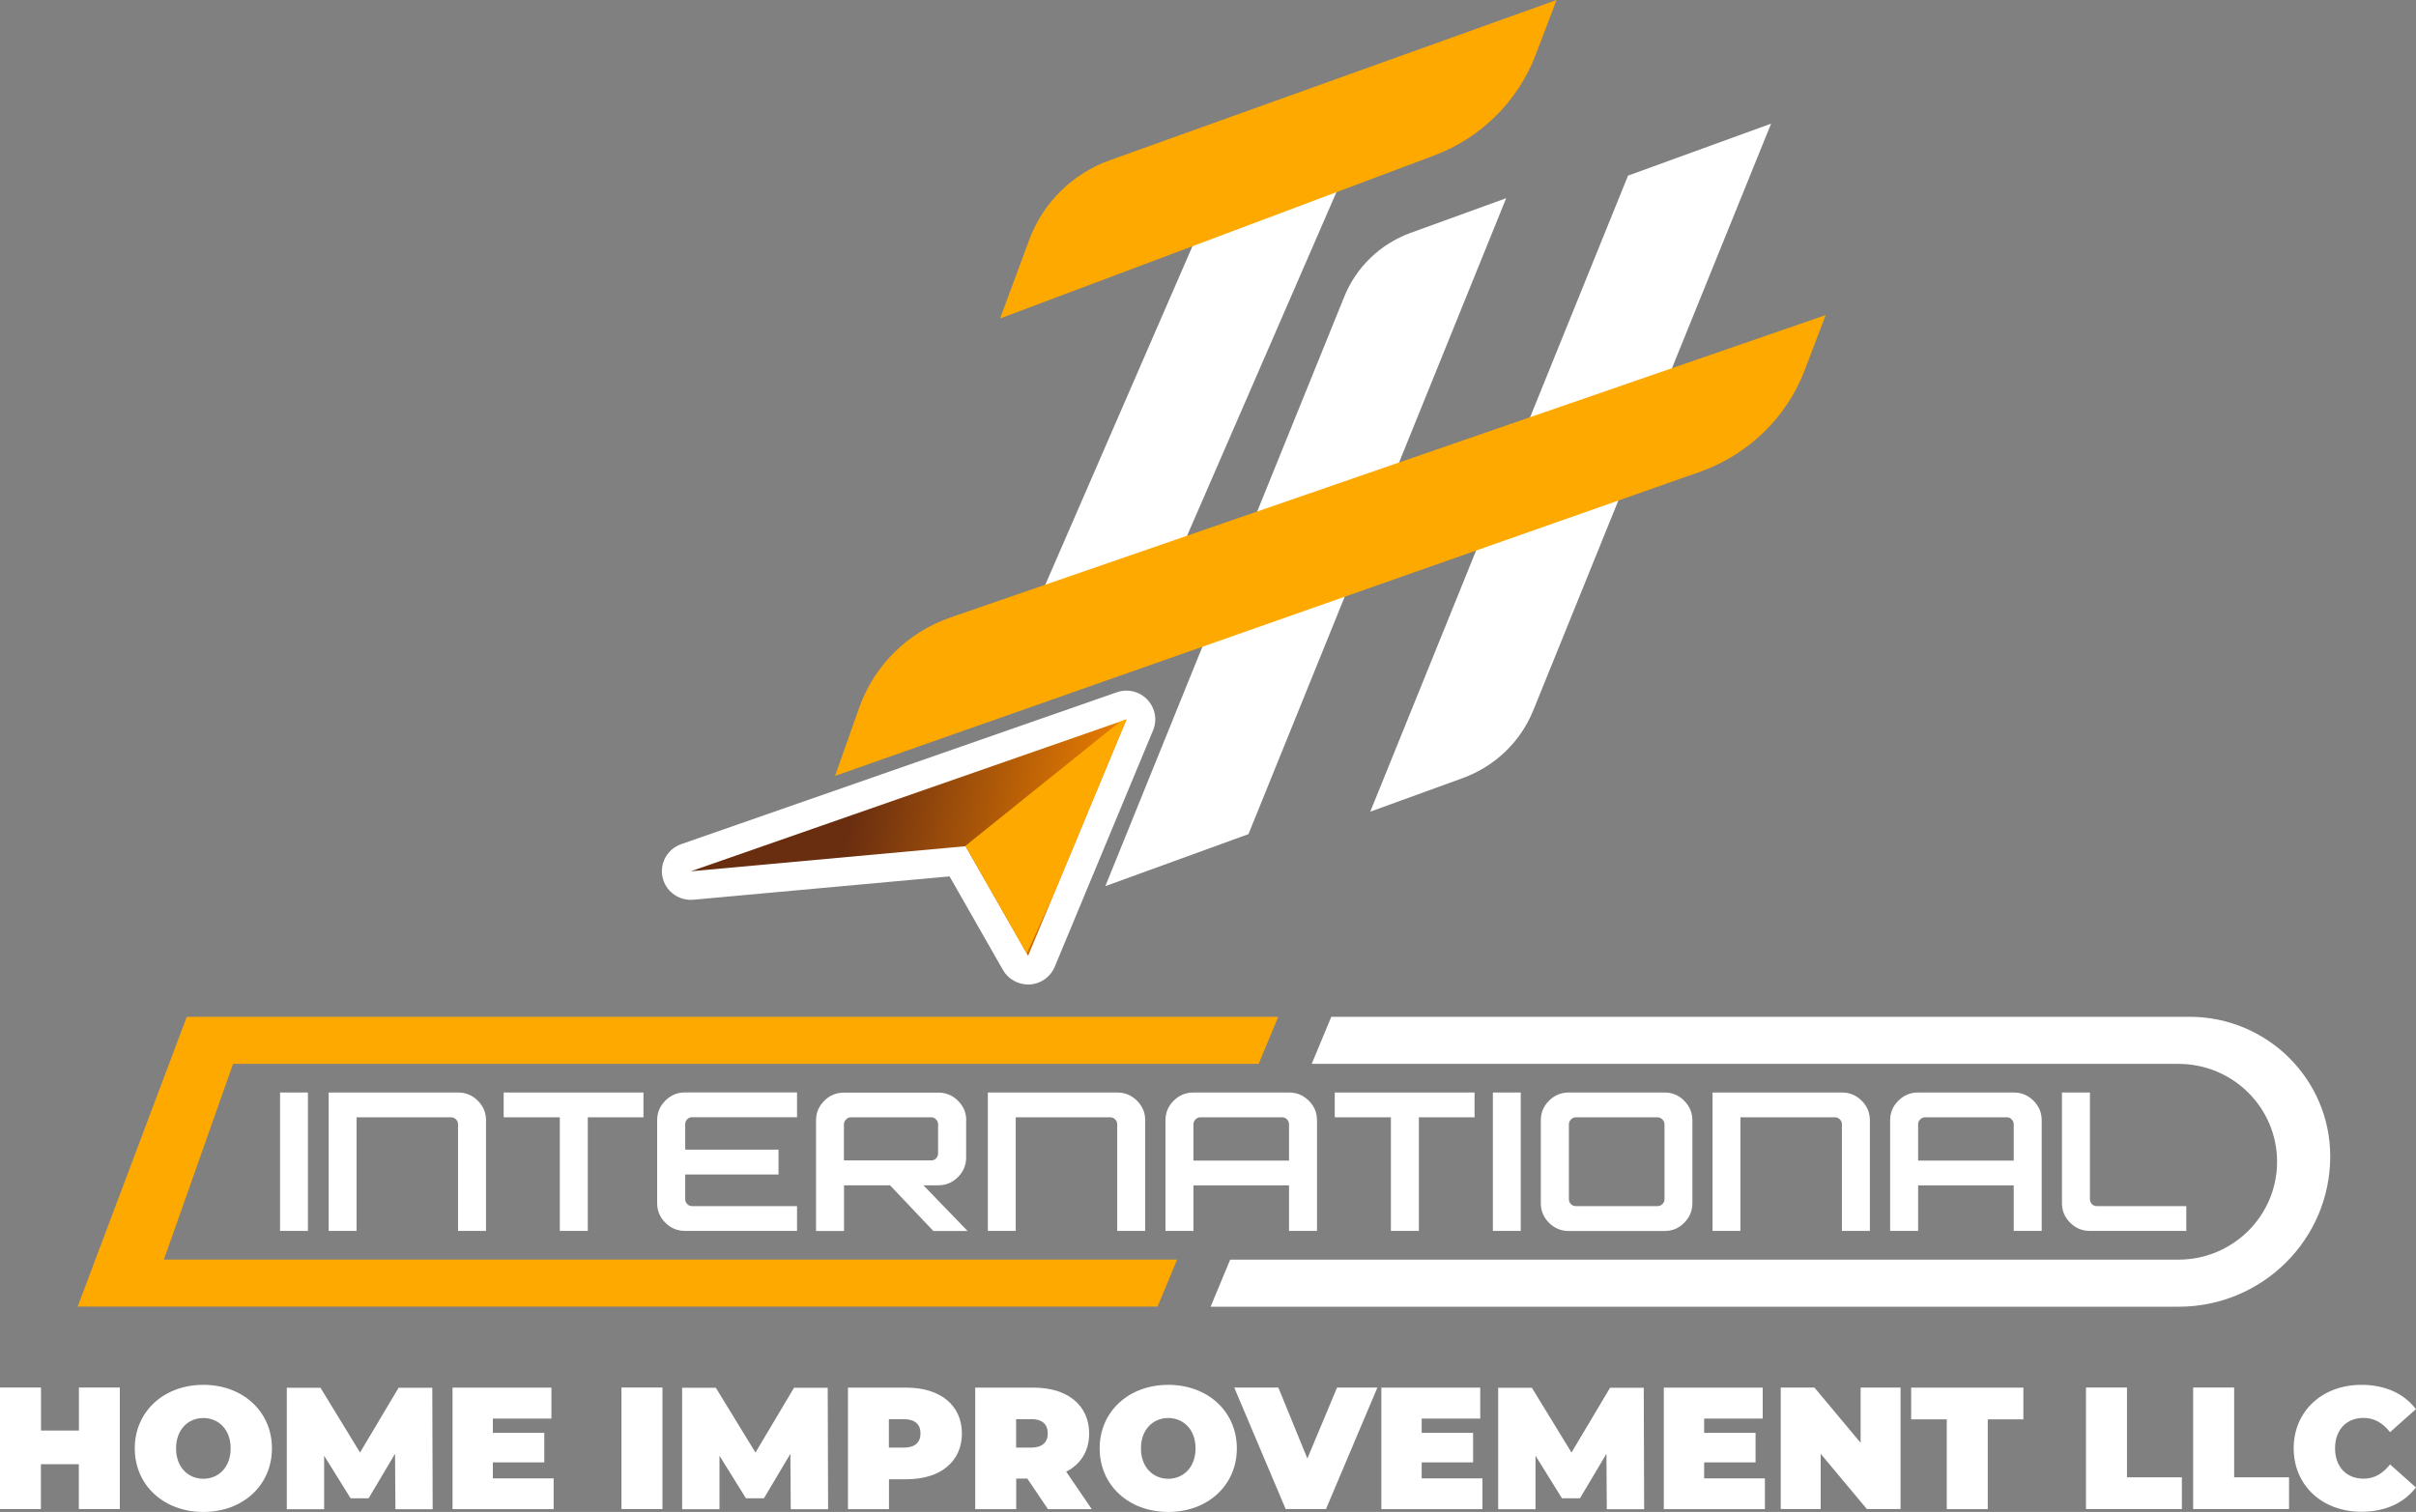 <?xml version="1.0" encoding="UTF-8"?> <svg xmlns="http://www.w3.org/2000/svg" xmlns:xlink="http://www.w3.org/1999/xlink" id="Layer_2" data-name="Layer 2" viewBox="0 0 250.44 156.77"><rect x="0" y="0" width="250.44" height="156.77" fill="#808080" stroke="none"/><defs><style> .cls-1 { fill: #fea900; } .cls-2 { fill: #fff; } .cls-3 { fill: url(#Degradado_sin_nombre_6); } .cls-4 { clip-path: url(#clippath); } </style><linearGradient id="Degradado_sin_nombre_6" data-name="Degradado sin nombre 6" x1="116.5" y1="87.68" x2="88.38" y2="82.86" gradientUnits="userSpaceOnUse"><stop offset="0" stop-color="#f28400"></stop><stop offset="1" stop-color="#692d10"></stop></linearGradient><clipPath id="clippath"><polygon class="cls-3" points="71.61 90.34 116.77 74.59 106.57 99.11 100.09 87.74 71.61 90.34"></polygon></clipPath></defs><g id="Capa_1" data-name="Capa 1"><g><path class="cls-2" d="M226.97,105.43h-88.97l-2.03,4.88h89.84c5.65,0,10.23,4.54,10.23,10.15h0c0,5.6-4.58,10.15-10.23,10.15h-98.29l-2.03,4.88h100.34c8.68,0,15.72-6.98,15.72-15.59h0c0-7.99-6.53-14.47-14.58-14.47Z"></path><polygon class="cls-2" points="122.23 57.44 107.4 62.83 129.64 11.65 144.47 6.26 122.23 57.44"></polygon><path class="cls-2" d="M129.41,86.49l-14.83,5.39,24.77-61.13c1.24-3.06,3.74-5.46,6.86-6.6l9.92-3.6-26.72,65.95Z"></path><path class="cls-1" d="M148.43,16.21l-44.76,16.81,3.02-8.16c1.42-3.83,4.47-6.85,8.34-8.24L161.35,0l-2.16,5.67c-1.86,4.9-5.8,8.75-10.76,10.54Z"></path><path class="cls-2" d="M151.65,80.67l-9.61,3.49,26.72-65.95,14.83-5.39-24.65,60.83c-1.32,3.26-3.97,5.81-7.3,7.02Z"></path><g><g><path class="cls-2" d="M31.92,113.28v14.35h-2.89v-14.35h2.89Z"></path><path class="cls-2" d="M50.38,116.16v11.47h-2.9v-11.05c0-.2-.07-.37-.21-.51-.14-.14-.31-.22-.51-.22h-9.8v11.78h-2.89v-14.35h13.41c.8,0,1.48.28,2.05.85.57.57.85,1.24.85,2.03Z"></path><path class="cls-2" d="M60.93,115.85v11.78h-2.9v-11.78h-5.82v-2.57h14.49v2.57h-5.77Z"></path><path class="cls-2" d="M80.7,119.21v2.57h-9.67v2.57c0,.19.07.35.21.5.14.14.31.21.5.21h10.88v2.57h-11.6c-.8,0-1.48-.28-2.05-.85-.57-.57-.85-1.24-.85-2.03v-8.6c0-.79.28-1.46.85-2.03.57-.57,1.25-.85,2.05-.85h11.6v2.57h-10.88c-.19,0-.36.07-.5.21-.14.14-.21.31-.21.5v2.65h9.67Z"></path><path class="cls-2" d="M100.15,116.16v3.86c0,.79-.28,1.46-.85,2.03-.57.57-1.25.85-2.05.85h-1.53l4.58,4.74h-3.55l-4.49-4.74h-4.77v4.74h-2.9v-11.47c0-.79.28-1.46.85-2.03.57-.57,1.25-.85,2.05-.85h9.77c.8,0,1.48.28,2.05.85.57.57.85,1.24.85,2.03ZM87.48,116.58v3.74h9.06c.19,0,.36-.07.49-.21.14-.14.21-.31.21-.5v-3.03c0-.2-.07-.37-.21-.51-.14-.14-.3-.22-.49-.22h-8.33c-.2,0-.37.07-.51.22s-.22.31-.22.51Z"></path><path class="cls-2" d="M118.71,116.16v11.47h-2.9v-11.05c0-.2-.07-.37-.21-.51-.14-.14-.31-.22-.51-.22h-9.8v11.78h-2.89v-14.35h13.41c.8,0,1.48.28,2.05.85.57.57.85,1.24.85,2.03Z"></path><path class="cls-2" d="M136.52,116.16v11.47h-2.9v-4.72h-9.91v4.72h-2.9v-11.47c0-.79.28-1.46.85-2.03.57-.57,1.25-.85,2.05-.85h9.91c.8,0,1.48.28,2.05.85.57.57.85,1.24.85,2.03ZM123.71,116.58v3.76h9.91v-3.76c0-.19-.07-.36-.21-.51-.14-.15-.31-.22-.5-.22h-8.47c-.2,0-.37.07-.51.22-.15.14-.22.31-.22.51Z"></path><path class="cls-2" d="M147.08,115.85v11.78h-2.9v-11.78h-5.82v-2.57h14.49v2.57h-5.77Z"></path><path class="cls-2" d="M157.64,113.28v14.35h-2.89v-14.35h2.89Z"></path><path class="cls-2" d="M159.72,116.16c0-.79.28-1.46.85-2.03.57-.57,1.25-.85,2.05-.85h9.93c.79,0,1.47.28,2.03.85.56.57.85,1.24.85,2.03v8.6c0,.79-.28,1.46-.85,2.03-.56.57-1.24.85-2.03.85h-9.93c-.8,0-1.48-.28-2.05-.85-.57-.57-.85-1.24-.85-2.03v-8.6ZM172.54,124.35v-7.77c0-.19-.07-.36-.22-.51-.15-.15-.32-.22-.51-.22h-8.45c-.2,0-.37.07-.51.22-.15.14-.22.31-.22.51v7.77c0,.19.07.35.21.5.14.14.31.21.5.21h8.47c.19,0,.36-.07.51-.21.15-.14.22-.31.22-.5Z"></path><path class="cls-2" d="M193.83,116.16v11.47h-2.9v-11.05c0-.2-.07-.37-.21-.51-.14-.14-.31-.22-.51-.22h-9.8v11.78h-2.89v-14.35h13.41c.8,0,1.48.28,2.05.85.57.57.85,1.24.85,2.03Z"></path><path class="cls-2" d="M211.64,116.16v11.47h-2.9v-4.72h-9.91v4.72h-2.9v-11.47c0-.79.28-1.46.85-2.03.57-.57,1.25-.85,2.05-.85h9.91c.8,0,1.48.28,2.05.85.57.57.85,1.24.85,2.03ZM198.83,116.58v3.76h9.91v-3.76c0-.19-.07-.36-.21-.51-.14-.15-.31-.22-.5-.22h-8.47c-.2,0-.37.07-.51.22-.15.14-.22.31-.22.51Z"></path><path class="cls-2" d="M226.63,125.06v2.57h-9.99c-.8,0-1.48-.28-2.05-.85-.57-.57-.85-1.24-.85-2.03v-11.47h2.9v11.07c0,.19.07.35.21.5.14.14.31.21.5.21h9.28Z"></path></g><polygon class="cls-1" points="16.99 130.6 24.16 110.31 130.47 110.31 132.5 105.43 19.36 105.43 8.05 135.48 119.99 135.48 122.02 130.6 16.99 130.6"></polygon><path class="cls-1" d="M176.34,48.88l-89.78,31.57,2.51-7.09c1.55-4.36,5.01-7.79,9.41-9.32l90.77-31.37-2.16,5.67c-1.86,4.9-5.8,8.75-10.76,10.54Z"></path><path class="cls-2" d="M106.57,102.08c-1.07,0-2.07-.57-2.61-1.51l-5.53-9.7-26.55,2.42c-.09,0-.19.01-.28.01-1.39,0-2.62-.96-2.92-2.34-.32-1.46.51-2.94,1.93-3.43l45.16-15.75c.32-.11.66-.17.99-.17.81,0,1.6.32,2.17.93.81.85,1.05,2.09.6,3.18l-10.2,24.53c-.44,1.05-1.44,1.76-2.58,1.83-.06,0-.12,0-.19,0Z"></path><g><polygon class="cls-3" points="71.61 90.34 116.77 74.59 106.57 99.11 100.09 87.74 71.61 90.34"></polygon><g class="cls-4"><polygon class="cls-1" points="98.84 88.7 118.15 73.17 105.53 100.84 98.84 88.7"></polygon></g></g><g><path class="cls-2" d="M12.42,143.87v12.6h-4.25v-4.65h-3.93v4.65H0v-12.6h4.25v4.46h3.93v-4.46h4.25Z"></path><path class="cls-2" d="M13.97,150.18c0-3.82,3.01-6.59,7.11-6.59s7.11,2.77,7.11,6.59-3.01,6.59-7.11,6.59-7.11-2.77-7.11-6.59ZM23.91,150.18c0-1.96-1.26-3.15-2.83-3.15s-2.83,1.19-2.83,3.15,1.26,3.15,2.83,3.15,2.83-1.19,2.83-3.15Z"></path><path class="cls-2" d="M40.99,156.48l-.04-5.74-2.74,4.61h-1.87l-2.74-4.41v5.55h-3.87v-12.6h3.49l4.1,6.72,4-6.72h3.49l.04,12.6h-3.87Z"></path><path class="cls-2" d="M57.39,153.27v3.21h-10.48v-12.6h10.25v3.21h-6.07v1.48h5.33v3.06h-5.33v1.66h6.3Z"></path><path class="cls-2" d="M64.42,143.87h4.25v12.6h-4.25v-12.6Z"></path><path class="cls-2" d="M81.97,156.48l-.04-5.74-2.74,4.61h-1.87l-2.74-4.41v5.55h-3.87v-12.6h3.49l4.11,6.72,4-6.72h3.49l.04,12.6h-3.87Z"></path><path class="cls-2" d="M99.71,148.63c0,2.92-2.23,4.75-5.74,4.75h-1.82v3.1h-4.25v-12.6h6.07c3.51,0,5.74,1.84,5.74,4.75ZM95.42,148.63c0-.92-.56-1.48-1.73-1.48h-1.55v2.95h1.55c1.17,0,1.73-.56,1.73-1.48Z"></path><path class="cls-2" d="M106.49,153.31h-1.15v3.17h-4.25v-12.6h6.07c3.51,0,5.74,1.84,5.74,4.75,0,1.82-.86,3.19-2.38,3.96l2.65,3.89h-4.54l-2.14-3.17ZM106.88,147.15h-1.55v2.95h1.55c1.17,0,1.73-.56,1.73-1.48s-.56-1.48-1.73-1.48Z"></path><path class="cls-2" d="M113.99,150.18c0-3.82,3.01-6.59,7.11-6.59s7.11,2.77,7.11,6.59-3.01,6.59-7.11,6.59-7.11-2.77-7.11-6.59ZM123.93,150.18c0-1.96-1.26-3.15-2.83-3.15s-2.83,1.19-2.83,3.15,1.26,3.15,2.83,3.15,2.83-1.19,2.83-3.15Z"></path><path class="cls-2" d="M142.78,143.87l-5.33,12.6h-4.18l-5.33-12.6h4.57l3.01,7.36,3.08-7.36h4.18Z"></path><path class="cls-2" d="M153.67,153.27v3.21h-10.48v-12.6h10.25v3.21h-6.07v1.48h5.33v3.06h-5.33v1.66h6.3Z"></path><path class="cls-2" d="M166.56,156.48l-.04-5.74-2.74,4.61h-1.87l-2.74-4.41v5.55h-3.87v-12.6h3.49l4.11,6.72,4-6.72h3.49l.04,12.6h-3.87Z"></path><path class="cls-2" d="M182.95,153.27v3.21h-10.48v-12.6h10.25v3.21h-6.07v1.48h5.33v3.06h-5.33v1.66h6.3Z"></path><path class="cls-2" d="M197.01,143.87v12.6h-3.49l-4.79-5.73v5.73h-4.14v-12.6h3.49l4.79,5.73v-5.73h4.14Z"></path><path class="cls-2" d="M201.8,147.17h-3.69v-3.29h11.63v3.29h-3.69v9.31h-4.25v-9.31Z"></path><path class="cls-2" d="M216.23,143.87h4.25v9.31h5.69v3.29h-9.94v-12.6Z"></path><path class="cls-2" d="M227.34,143.87h4.25v9.31h5.69v3.29h-9.94v-12.6Z"></path><path class="cls-2" d="M237.76,150.18c0-3.87,2.97-6.59,7.02-6.59,2.47,0,4.41.9,5.65,2.52l-2.68,2.39c-.74-.94-1.62-1.48-2.75-1.48-1.76,0-2.95,1.22-2.95,3.15s1.19,3.15,2.95,3.15c1.13,0,2.02-.54,2.75-1.48l2.68,2.39c-1.24,1.62-3.19,2.52-5.65,2.52-4.05,0-7.02-2.72-7.02-6.59Z"></path></g></g></g></g></svg> 